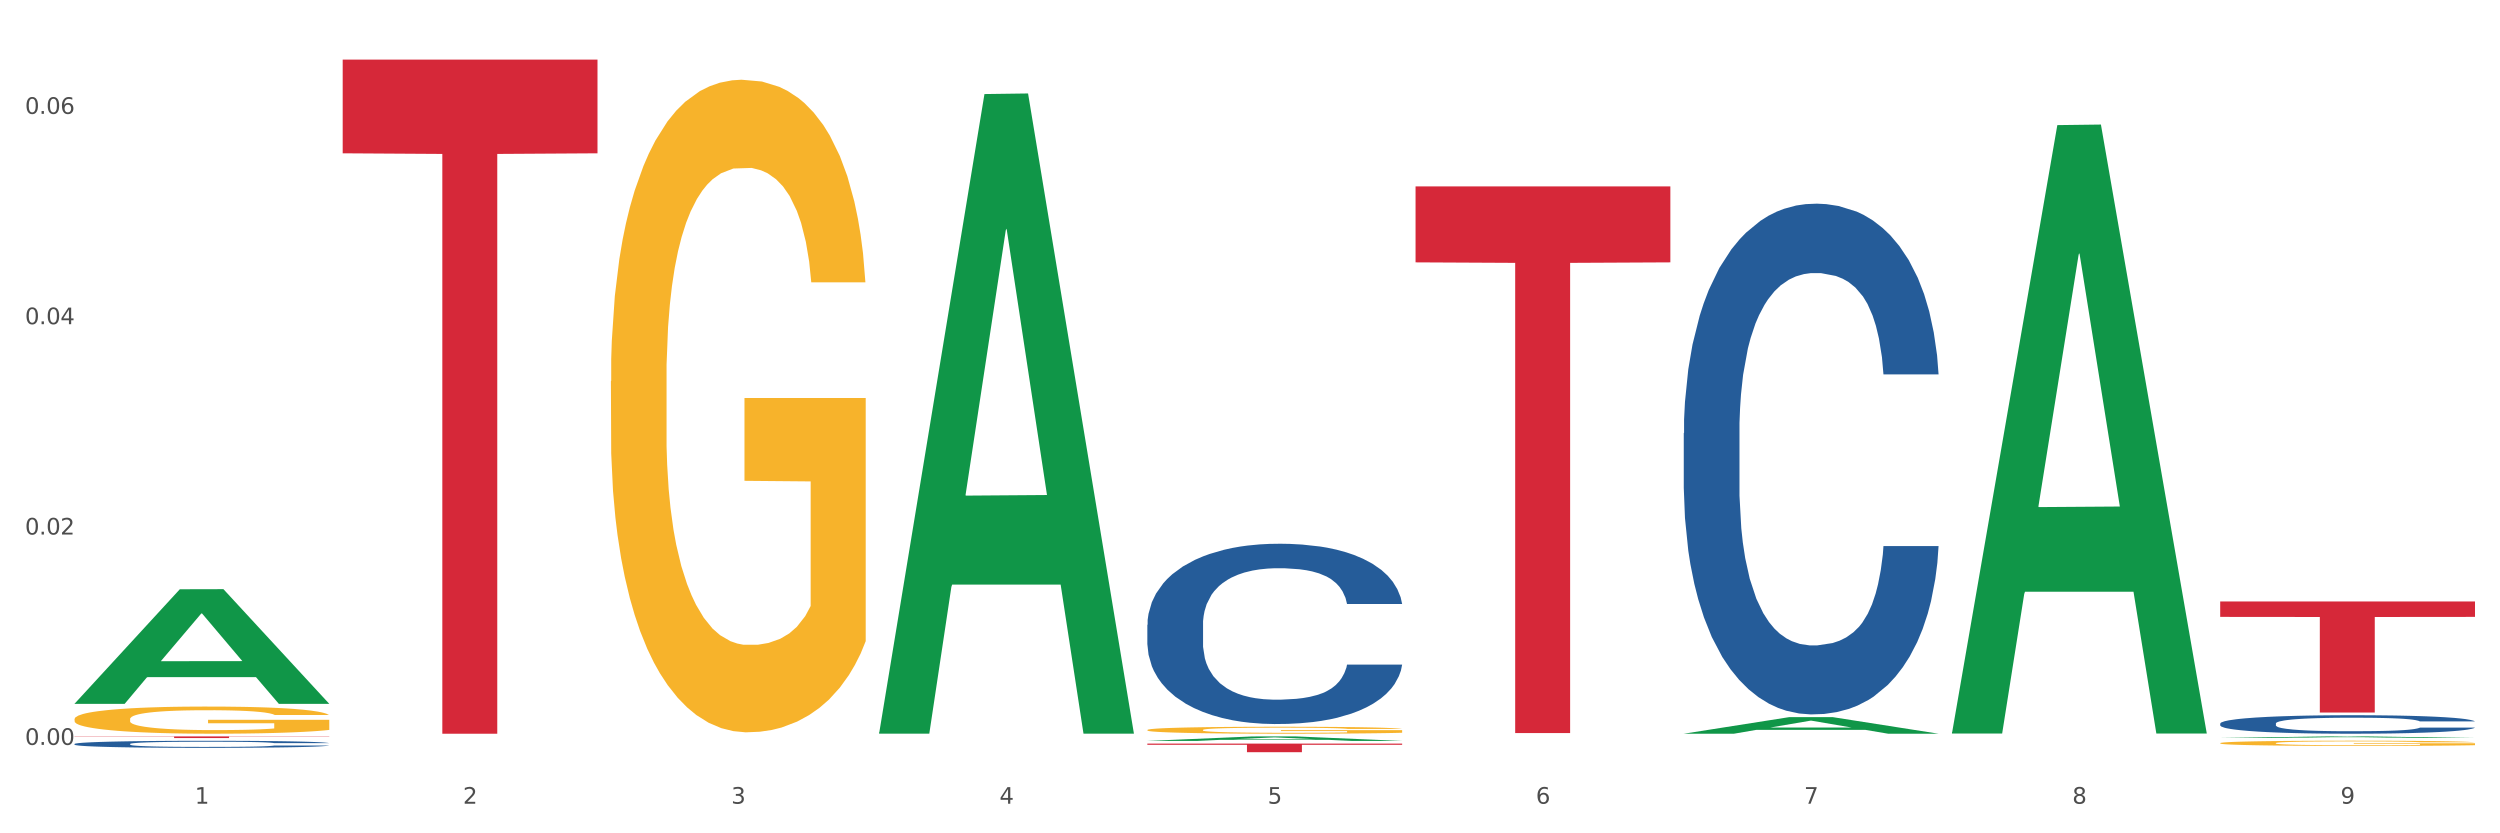 <?xml version="1.0" encoding="utf-8" standalone="no"?>
<!DOCTYPE svg PUBLIC "-//W3C//DTD SVG 1.1//EN"
  "http://www.w3.org/Graphics/SVG/1.1/DTD/svg11.dtd">
<svg xmlns:xlink="http://www.w3.org/1999/xlink" width="1080pt" height="360pt" viewBox="0 0 1080 360" xmlns="http://www.w3.org/2000/svg" version="1.1">
 <rect x="0" y="0" width="1080" height="360" fill="#333333" stroke="none"/>
 <defs>
  <style type="text/css">*{stroke-linejoin: round; stroke-linecap: butt}</style>
 </defs>
 <g id="figure_1">
  <g id="patch_1">
   <path d="M 0 360 
L 1080 360 
L 1080 0 
L 0 0 
z
" style="fill: #ffffff; stroke: #ffffff; stroke-linejoin: miter"/>
  </g>
  <g id="axes_1">
   <g id="matplotlib.axis_1">
    <g id="xtick_1">
     <g id="text_1">
      <!-- 1 -->
      <g style="fill: #4d4d4d" transform="translate(84.159 347.204) scale(0.096 -0.096)">
       <defs>
        <path id="DejaVuSans-31" d="M 794 531 
L 1825 531 
L 1825 4091 
L 703 3866 
L 703 4441 
L 1819 4666 
L 2450 4666 
L 2450 531 
L 3481 531 
L 3481 0 
L 794 0 
L 794 531 
z
" transform="scale(0.016)"/>
       </defs>
       <use xlink:href="#DejaVuSans-31"/>
      </g>
     </g>
    </g>
    <g id="xtick_2">
     <g id="text_2">
      <!-- 2 -->
      <g style="fill: #4d4d4d" transform="translate(200.027 347.204) scale(0.096 -0.096)">
       <defs>
        <path id="DejaVuSans-32" d="M 1228 531 
L 3431 531 
L 3431 0 
L 469 0 
L 469 531 
Q 828 903 1448 1529 
Q 2069 2156 2228 2338 
Q 2531 2678 2651 2914 
Q 2772 3150 2772 3378 
Q 2772 3750 2511 3984 
Q 2250 4219 1831 4219 
Q 1534 4219 1204 4116 
Q 875 4013 500 3803 
L 500 4441 
Q 881 4594 1212 4672 
Q 1544 4750 1819 4750 
Q 2544 4750 2975 4387 
Q 3406 4025 3406 3419 
Q 3406 3131 3298 2873 
Q 3191 2616 2906 2266 
Q 2828 2175 2409 1742 
Q 1991 1309 1228 531 
z
" transform="scale(0.016)"/>
       </defs>
       <use xlink:href="#DejaVuSans-32"/>
      </g>
     </g>
    </g>
    <g id="xtick_3">
     <g id="text_3">
      <!-- 3 -->
      <g style="fill: #4d4d4d" transform="translate(315.896 347.204) scale(0.096 -0.096)">
       <defs>
        <path id="DejaVuSans-33" d="M 2597 2516 
Q 3050 2419 3304 2112 
Q 3559 1806 3559 1356 
Q 3559 666 3084 287 
Q 2609 -91 1734 -91 
Q 1441 -91 1130 -33 
Q 819 25 488 141 
L 488 750 
Q 750 597 1062 519 
Q 1375 441 1716 441 
Q 2309 441 2620 675 
Q 2931 909 2931 1356 
Q 2931 1769 2642 2001 
Q 2353 2234 1838 2234 
L 1294 2234 
L 1294 2753 
L 1863 2753 
Q 2328 2753 2575 2939 
Q 2822 3125 2822 3475 
Q 2822 3834 2567 4026 
Q 2313 4219 1838 4219 
Q 1578 4219 1281 4162 
Q 984 4106 628 3988 
L 628 4550 
Q 988 4650 1302 4700 
Q 1616 4750 1894 4750 
Q 2613 4750 3031 4423 
Q 3450 4097 3450 3541 
Q 3450 3153 3228 2886 
Q 3006 2619 2597 2516 
z
" transform="scale(0.016)"/>
       </defs>
       <use xlink:href="#DejaVuSans-33"/>
      </g>
     </g>
    </g>
    <g id="xtick_4">
     <g id="text_4">
      <!-- 4 -->
      <g style="fill: #4d4d4d" transform="translate(431.765 347.204) scale(0.096 -0.096)">
       <defs>
        <path id="DejaVuSans-34" d="M 2419 4116 
L 825 1625 
L 2419 1625 
L 2419 4116 
z
M 2253 4666 
L 3047 4666 
L 3047 1625 
L 3713 1625 
L 3713 1100 
L 3047 1100 
L 3047 0 
L 2419 0 
L 2419 1100 
L 313 1100 
L 313 1709 
L 2253 4666 
z
" transform="scale(0.016)"/>
       </defs>
       <use xlink:href="#DejaVuSans-34"/>
      </g>
     </g>
    </g>
    <g id="xtick_5">
     <g id="text_5">
      <!-- 5 -->
      <g style="fill: #4d4d4d" transform="translate(547.634 347.204) scale(0.096 -0.096)">
       <defs>
        <path id="DejaVuSans-35" d="M 691 4666 
L 3169 4666 
L 3169 4134 
L 1269 4134 
L 1269 2991 
Q 1406 3038 1543 3061 
Q 1681 3084 1819 3084 
Q 2600 3084 3056 2656 
Q 3513 2228 3513 1497 
Q 3513 744 3044 326 
Q 2575 -91 1722 -91 
Q 1428 -91 1123 -41 
Q 819 9 494 109 
L 494 744 
Q 775 591 1075 516 
Q 1375 441 1709 441 
Q 2250 441 2565 725 
Q 2881 1009 2881 1497 
Q 2881 1984 2565 2268 
Q 2250 2553 1709 2553 
Q 1456 2553 1204 2497 
Q 953 2441 691 2322 
L 691 4666 
z
" transform="scale(0.016)"/>
       </defs>
       <use xlink:href="#DejaVuSans-35"/>
      </g>
     </g>
    </g>
    <g id="xtick_6">
     <g id="text_6">
      <!-- 6 -->
      <g style="fill: #4d4d4d" transform="translate(663.502 347.204) scale(0.096 -0.096)">
       <defs>
        <path id="DejaVuSans-36" d="M 2113 2584 
Q 1688 2584 1439 2293 
Q 1191 2003 1191 1497 
Q 1191 994 1439 701 
Q 1688 409 2113 409 
Q 2538 409 2786 701 
Q 3034 994 3034 1497 
Q 3034 2003 2786 2293 
Q 2538 2584 2113 2584 
z
M 3366 4563 
L 3366 3988 
Q 3128 4100 2886 4159 
Q 2644 4219 2406 4219 
Q 1781 4219 1451 3797 
Q 1122 3375 1075 2522 
Q 1259 2794 1537 2939 
Q 1816 3084 2150 3084 
Q 2853 3084 3261 2657 
Q 3669 2231 3669 1497 
Q 3669 778 3244 343 
Q 2819 -91 2113 -91 
Q 1303 -91 875 529 
Q 447 1150 447 2328 
Q 447 3434 972 4092 
Q 1497 4750 2381 4750 
Q 2619 4750 2861 4703 
Q 3103 4656 3366 4563 
z
" transform="scale(0.016)"/>
       </defs>
       <use xlink:href="#DejaVuSans-36"/>
      </g>
     </g>
    </g>
    <g id="xtick_7">
     <g id="text_7">
      <!-- 7 -->
      <g style="fill: #4d4d4d" transform="translate(779.371 347.204) scale(0.096 -0.096)">
       <defs>
        <path id="DejaVuSans-37" d="M 525 4666 
L 3525 4666 
L 3525 4397 
L 1831 0 
L 1172 0 
L 2766 4134 
L 525 4134 
L 525 4666 
z
" transform="scale(0.016)"/>
       </defs>
       <use xlink:href="#DejaVuSans-37"/>
      </g>
     </g>
    </g>
    <g id="xtick_8">
     <g id="text_8">
      <!-- 8 -->
      <g style="fill: #4d4d4d" transform="translate(895.24 347.204) scale(0.096 -0.096)">
       <defs>
        <path id="DejaVuSans-38" d="M 2034 2216 
Q 1584 2216 1326 1975 
Q 1069 1734 1069 1313 
Q 1069 891 1326 650 
Q 1584 409 2034 409 
Q 2484 409 2743 651 
Q 3003 894 3003 1313 
Q 3003 1734 2745 1975 
Q 2488 2216 2034 2216 
z
M 1403 2484 
Q 997 2584 770 2862 
Q 544 3141 544 3541 
Q 544 4100 942 4425 
Q 1341 4750 2034 4750 
Q 2731 4750 3128 4425 
Q 3525 4100 3525 3541 
Q 3525 3141 3298 2862 
Q 3072 2584 2669 2484 
Q 3125 2378 3379 2068 
Q 3634 1759 3634 1313 
Q 3634 634 3220 271 
Q 2806 -91 2034 -91 
Q 1263 -91 848 271 
Q 434 634 434 1313 
Q 434 1759 690 2068 
Q 947 2378 1403 2484 
z
M 1172 3481 
Q 1172 3119 1398 2916 
Q 1625 2713 2034 2713 
Q 2441 2713 2670 2916 
Q 2900 3119 2900 3481 
Q 2900 3844 2670 4047 
Q 2441 4250 2034 4250 
Q 1625 4250 1398 4047 
Q 1172 3844 1172 3481 
z
" transform="scale(0.016)"/>
       </defs>
       <use xlink:href="#DejaVuSans-38"/>
      </g>
     </g>
    </g>
    <g id="xtick_9">
     <g id="text_9">
      <!-- 9 -->
      <g style="fill: #4d4d4d" transform="translate(1011.108 347.204) scale(0.096 -0.096)">
       <defs>
        <path id="DejaVuSans-39" d="M 703 97 
L 703 672 
Q 941 559 1184 500 
Q 1428 441 1663 441 
Q 2288 441 2617 861 
Q 2947 1281 2994 2138 
Q 2813 1869 2534 1725 
Q 2256 1581 1919 1581 
Q 1219 1581 811 2004 
Q 403 2428 403 3163 
Q 403 3881 828 4315 
Q 1253 4750 1959 4750 
Q 2769 4750 3195 4129 
Q 3622 3509 3622 2328 
Q 3622 1225 3098 567 
Q 2575 -91 1691 -91 
Q 1453 -91 1209 -44 
Q 966 3 703 97 
z
M 1959 2075 
Q 2384 2075 2632 2365 
Q 2881 2656 2881 3163 
Q 2881 3666 2632 3958 
Q 2384 4250 1959 4250 
Q 1534 4250 1286 3958 
Q 1038 3666 1038 3163 
Q 1038 2656 1286 2365 
Q 1534 2075 1959 2075 
z
" transform="scale(0.016)"/>
       </defs>
       <use xlink:href="#DejaVuSans-39"/>
      </g>
     </g>
    </g>
    <g id="xtick_10"/>
    <g id="xtick_11"/>
    <g id="xtick_12"/>
    <g id="xtick_13"/>
    <g id="xtick_14"/>
    <g id="xtick_15"/>
    <g id="xtick_16"/>
    <g id="xtick_17"/>
   </g>
   <g id="matplotlib.axis_2">
    <g id="ytick_1">
     <g id="text_10">
      <!-- 0.00 -->
      <g style="fill: #4d4d4d" transform="translate(10.8 321.784) scale(0.096 -0.096)">
       <defs>
        <path id="DejaVuSans-30" d="M 2034 4250 
Q 1547 4250 1301 3770 
Q 1056 3291 1056 2328 
Q 1056 1369 1301 889 
Q 1547 409 2034 409 
Q 2525 409 2770 889 
Q 3016 1369 3016 2328 
Q 3016 3291 2770 3770 
Q 2525 4250 2034 4250 
z
M 2034 4750 
Q 2819 4750 3233 4129 
Q 3647 3509 3647 2328 
Q 3647 1150 3233 529 
Q 2819 -91 2034 -91 
Q 1250 -91 836 529 
Q 422 1150 422 2328 
Q 422 3509 836 4129 
Q 1250 4750 2034 4750 
z
" transform="scale(0.016)"/>
        <path id="DejaVuSans-2e" d="M 684 794 
L 1344 794 
L 1344 0 
L 684 0 
L 684 794 
z
" transform="scale(0.016)"/>
       </defs>
       <use xlink:href="#DejaVuSans-30"/>
       <use xlink:href="#DejaVuSans-2e" transform="translate(63.623 0)"/>
       <use xlink:href="#DejaVuSans-30" transform="translate(95.41 0)"/>
       <use xlink:href="#DejaVuSans-30" transform="translate(159.033 0)"/>
      </g>
     </g>
    </g>
    <g id="ytick_2">
     <g id="text_11">
      <!-- 0.02 -->
      <g style="fill: #4d4d4d" transform="translate(10.8 230.919) scale(0.096 -0.096)">
       <use xlink:href="#DejaVuSans-30"/>
       <use xlink:href="#DejaVuSans-2e" transform="translate(63.623 0)"/>
       <use xlink:href="#DejaVuSans-30" transform="translate(95.41 0)"/>
       <use xlink:href="#DejaVuSans-32" transform="translate(159.033 0)"/>
      </g>
     </g>
    </g>
    <g id="ytick_3">
     <g id="text_12">
      <!-- 0.04 -->
      <g style="fill: #4d4d4d" transform="translate(10.8 140.054) scale(0.096 -0.096)">
       <use xlink:href="#DejaVuSans-30"/>
       <use xlink:href="#DejaVuSans-2e" transform="translate(63.623 0)"/>
       <use xlink:href="#DejaVuSans-30" transform="translate(95.41 0)"/>
       <use xlink:href="#DejaVuSans-34" transform="translate(159.033 0)"/>
      </g>
     </g>
    </g>
    <g id="ytick_4">
     <g id="text_13">
      <!-- 0.06 -->
      <g style="fill: #4d4d4d" transform="translate(10.8 49.189) scale(0.096 -0.096)">
       <use xlink:href="#DejaVuSans-30"/>
       <use xlink:href="#DejaVuSans-2e" transform="translate(63.623 0)"/>
       <use xlink:href="#DejaVuSans-30" transform="translate(95.41 0)"/>
       <use xlink:href="#DejaVuSans-36" transform="translate(159.033 0)"/>
      </g>
     </g>
    </g>
    <g id="ytick_5"/>
    <g id="ytick_6"/>
    <g id="ytick_7"/>
   </g>
   <g id="PolyCollection_1">
    <path d="M 32.175 303.972 
L 32.288 303.925 
L 77.68 254.56 
L 96.518 254.514 
L 142.25 304.065 
L 120.462 304.065 
L 110.589 292.526 
L 63.722 292.526 
L 63.382 292.712 
L 53.85 304.065 
L 32.175 304.065 
L 32.175 303.972 
L 69.623 285.64 
L 104.689 285.594 
L 87.326 265.075 
L 87.099 264.982 
L 86.872 265.122 
L 69.51 285.594 
L 69.623 285.64 
L 32.175 303.972 
z
" clip-path="url(#p63fcc79b1e)" style="fill: #109648"/>
    <path d="M 495.65 321.245 
L 605.725 321.245 
L 605.725 321.76 
L 562.425 321.763 
L 562.425 324.95 
L 538.689 324.95 
L 538.689 321.763 
L 495.65 321.76 
L 495.65 321.249 
L 495.65 321.245 
z
" clip-path="url(#p63fcc79b1e)" style="fill: #d62839"/>
    <path d="M 148.044 25.759 
L 258.119 25.759 
L 258.119 66.227 
L 214.819 66.501 
L 214.819 316.963 
L 191.083 316.963 
L 191.083 66.501 
L 148.044 66.227 
L 148.044 26.033 
L 148.044 25.759 
z
" clip-path="url(#p63fcc79b1e)" style="fill: #d62839"/>
    <path d="M 32.175 318.137 
L 142.25 318.137 
L 142.25 318.235 
L 98.951 318.236 
L 98.951 318.844 
L 75.214 318.844 
L 75.214 318.236 
L 32.175 318.235 
L 32.175 318.138 
L 32.175 318.137 
z
" clip-path="url(#p63fcc79b1e)" style="fill: #d62839"/>
    <path d="M 32.175 321.389 
L 32.305 321.386 
L 32.305 321.308 
L 32.695 321.202 
L 34.127 321.006 
L 35.948 320.858 
L 39.071 320.684 
L 40.762 320.612 
L 42.974 320.53 
L 47.528 320.399 
L 52.733 320.287 
L 56.376 320.226 
L 59.108 320.186 
L 65.224 320.116 
L 68.737 320.086 
L 72.38 320.061 
L 75.503 320.044 
L 80.707 320.024 
L 84.871 320.016 
L 89.685 320.013 
L 93.718 320.016 
L 99.053 320.027 
L 106.86 320.061 
L 109.852 320.08 
L 113.886 320.114 
L 118.049 320.158 
L 121.432 320.203 
L 125.336 320.268 
L 129.369 320.351 
L 133.273 320.458 
L 136.005 320.556 
L 138.217 320.659 
L 140.168 320.785 
L 141.6 320.922 
L 142.25 321.037 
L 118.44 321.037 
L 117.789 320.933 
L 116.488 320.821 
L 115.187 320.746 
L 113.756 320.684 
L 111.544 320.614 
L 109.592 320.57 
L 106.339 320.516 
L 103.347 320.483 
L 100.874 320.463 
L 97.882 320.447 
L 91.506 320.43 
L 86.952 320.43 
L 84.09 320.435 
L 80.577 320.449 
L 77.584 320.469 
L 74.071 320.502 
L 71.339 320.539 
L 68.607 320.586 
L 67.045 320.62 
L 64.703 320.681 
L 63.142 320.732 
L 61.06 320.818 
L 59.889 320.88 
L 57.807 321.039 
L 56.896 321.157 
L 56.506 321.238 
L 56.246 321.328 
L 56.246 321.764 
L 57.027 321.96 
L 57.677 322.044 
L 58.718 322.139 
L 60.67 322.262 
L 63.532 322.382 
L 66.525 322.469 
L 68.997 322.522 
L 71.339 322.561 
L 73.681 322.592 
L 76.543 322.62 
L 78.885 322.636 
L 82.398 322.653 
L 86.562 322.662 
L 89.815 322.662 
L 96.451 322.648 
L 99.443 322.634 
L 102.306 322.614 
L 105.428 322.583 
L 107.901 322.55 
L 109.332 322.525 
L 111.674 322.471 
L 113.495 322.415 
L 115.057 322.351 
L 116.098 322.295 
L 117.269 322.211 
L 118.179 322.116 
L 118.44 322.066 
L 142.25 322.066 
L 141.73 322.167 
L 140.819 322.264 
L 138.997 322.396 
L 137.566 322.471 
L 135.354 322.564 
L 133.012 322.642 
L 129.759 322.729 
L 126.767 322.793 
L 123.644 322.849 
L 120.261 322.899 
L 114.146 322.969 
L 111.934 322.989 
L 107.25 323.022 
L 103.607 323.042 
L 98.272 323.062 
L 92.807 323.073 
L 87.083 323.076 
L 82.008 323.07 
L 76.413 323.053 
L 72.9 323.036 
L 68.997 323.011 
L 64.443 322.972 
L 60.149 322.925 
L 56.116 322.869 
L 52.342 322.804 
L 48.829 322.732 
L 44.275 322.611 
L 40.893 322.494 
L 38.42 322.385 
L 36.729 322.292 
L 35.037 322.175 
L 34.127 322.094 
L 32.695 321.898 
L 32.175 321.716 
L 32.175 321.389 
z
" clip-path="url(#p63fcc79b1e)" style="fill: #255c99"/>
    <path d="M 495.65 269.891 
L 495.78 269.82 
L 495.78 267.828 
L 496.17 265.125 
L 497.602 260.145 
L 499.423 256.375 
L 502.546 251.965 
L 504.237 250.115 
L 506.449 248.052 
L 511.003 244.709 
L 516.208 241.863 
L 519.851 240.298 
L 522.583 239.302 
L 528.698 237.524 
L 532.212 236.742 
L 535.855 236.101 
L 538.977 235.675 
L 544.182 235.177 
L 548.345 234.963 
L 553.16 234.892 
L 557.193 234.963 
L 562.528 235.248 
L 570.335 236.101 
L 573.327 236.599 
L 577.361 237.453 
L 581.524 238.591 
L 584.907 239.729 
L 588.81 241.365 
L 592.844 243.5 
L 596.747 246.203 
L 599.48 248.693 
L 601.692 251.325 
L 603.643 254.526 
L 605.075 258.011 
L 605.725 260.928 
L 581.915 260.928 
L 581.264 258.296 
L 579.963 255.45 
L 578.662 253.53 
L 577.23 251.965 
L 575.019 250.186 
L 573.067 249.048 
L 569.814 247.697 
L 566.821 246.843 
L 564.349 246.345 
L 561.357 245.918 
L 554.981 245.491 
L 550.427 245.491 
L 547.565 245.634 
L 544.052 245.989 
L 541.059 246.487 
L 537.546 247.341 
L 534.814 248.266 
L 532.081 249.475 
L 530.52 250.329 
L 528.178 251.894 
L 526.617 253.174 
L 524.535 255.379 
L 523.364 256.944 
L 521.282 260.999 
L 520.371 263.987 
L 519.981 266.05 
L 519.721 268.326 
L 519.721 279.423 
L 520.501 284.403 
L 521.152 286.537 
L 522.193 288.956 
L 524.145 292.086 
L 527.007 295.145 
L 530 297.35 
L 532.472 298.701 
L 534.814 299.697 
L 537.156 300.48 
L 540.018 301.191 
L 542.36 301.618 
L 545.873 302.045 
L 550.037 302.258 
L 553.29 302.258 
L 559.925 301.903 
L 562.918 301.547 
L 565.781 301.049 
L 568.903 300.266 
L 571.375 299.413 
L 572.807 298.773 
L 575.149 297.421 
L 576.97 295.998 
L 578.532 294.362 
L 579.573 292.939 
L 580.744 290.805 
L 581.654 288.387 
L 581.915 287.106 
L 605.725 287.106 
L 605.205 289.667 
L 604.294 292.157 
L 602.472 295.5 
L 601.041 297.421 
L 598.829 299.769 
L 596.487 301.76 
L 593.234 303.966 
L 590.242 305.602 
L 587.119 307.024 
L 583.736 308.305 
L 577.621 310.083 
L 575.409 310.581 
L 570.725 311.435 
L 567.082 311.933 
L 561.747 312.431 
L 556.282 312.715 
L 550.557 312.787 
L 545.483 312.644 
L 539.888 312.217 
L 536.375 311.791 
L 532.472 311.15 
L 527.918 310.154 
L 523.624 308.945 
L 519.591 307.522 
L 515.817 305.886 
L 512.304 304.037 
L 507.75 300.978 
L 504.367 297.99 
L 501.895 295.216 
L 500.204 292.868 
L 498.512 289.881 
L 497.602 287.818 
L 496.17 282.838 
L 495.65 278.214 
L 495.65 269.891 
z
" clip-path="url(#p63fcc79b1e)" style="fill: #255c99"/>
    <path d="M 727.387 187.122 
L 727.517 186.921 
L 727.517 181.279 
L 727.908 173.621 
L 729.339 159.516 
L 731.161 148.836 
L 734.283 136.342 
L 735.975 131.103 
L 738.187 125.259 
L 742.741 115.788 
L 747.945 107.728 
L 751.588 103.295 
L 754.321 100.474 
L 760.436 95.436 
L 763.949 93.219 
L 767.592 91.406 
L 770.715 90.197 
L 775.919 88.786 
L 780.083 88.182 
L 784.897 87.98 
L 788.931 88.182 
L 794.265 88.988 
L 802.072 91.406 
L 805.065 92.816 
L 809.098 95.234 
L 813.262 98.459 
L 816.645 101.683 
L 820.548 106.317 
L 824.581 112.363 
L 828.485 120.02 
L 831.217 127.073 
L 833.429 134.529 
L 835.381 143.596 
L 836.812 153.47 
L 837.463 161.732 
L 813.652 161.732 
L 813.001 154.276 
L 811.7 146.216 
L 810.399 140.775 
L 808.968 136.342 
L 806.756 131.304 
L 804.804 128.08 
L 801.551 124.252 
L 798.559 121.834 
L 796.087 120.423 
L 793.094 119.214 
L 786.719 118.005 
L 782.165 118.005 
L 779.302 118.408 
L 775.789 119.415 
L 772.797 120.826 
L 769.284 123.244 
L 766.551 125.864 
L 763.819 129.289 
L 762.257 131.707 
L 759.915 136.141 
L 758.354 139.768 
L 756.272 146.015 
L 755.101 150.448 
L 753.019 161.934 
L 752.109 170.397 
L 751.718 176.241 
L 751.458 182.689 
L 751.458 214.124 
L 752.239 228.23 
L 752.889 234.275 
L 753.93 241.127 
L 755.882 249.993 
L 758.744 258.658 
L 761.737 264.905 
L 764.209 268.733 
L 766.551 271.554 
L 768.893 273.771 
L 771.756 275.786 
L 774.098 276.995 
L 777.611 278.204 
L 781.774 278.809 
L 785.027 278.809 
L 791.663 277.801 
L 794.656 276.794 
L 797.518 275.383 
L 800.641 273.166 
L 803.113 270.748 
L 804.544 268.935 
L 806.886 265.106 
L 808.708 261.076 
L 810.269 256.441 
L 811.31 252.411 
L 812.481 246.366 
L 813.392 239.515 
L 813.652 235.887 
L 837.463 235.887 
L 836.942 243.142 
L 836.031 250.194 
L 834.21 259.665 
L 832.779 265.106 
L 830.567 271.756 
L 828.225 277.398 
L 824.972 283.645 
L 821.979 288.28 
L 818.856 292.31 
L 815.474 295.937 
L 809.358 300.975 
L 807.146 302.385 
L 802.462 304.803 
L 798.819 306.214 
L 793.485 307.624 
L 788.02 308.43 
L 782.295 308.632 
L 777.22 308.229 
L 771.626 307.02 
L 768.113 305.811 
L 764.209 303.997 
L 759.655 301.176 
L 755.362 297.75 
L 751.328 293.72 
L 747.555 289.086 
L 744.042 283.846 
L 739.488 275.182 
L 736.105 266.718 
L 733.633 258.859 
L 731.941 252.21 
L 730.25 243.746 
L 729.339 237.902 
L 727.908 223.797 
L 727.387 210.699 
L 727.387 187.122 
z
" clip-path="url(#p63fcc79b1e)" style="fill: #255c99"/>
    <path d="M 959.125 312.563 
L 959.255 312.556 
L 959.255 312.351 
L 959.645 312.074 
L 961.076 311.563 
L 962.898 311.175 
L 966.021 310.723 
L 967.712 310.533 
L 969.924 310.321 
L 974.478 309.978 
L 979.683 309.685 
L 983.326 309.525 
L 986.058 309.423 
L 992.173 309.24 
L 995.686 309.16 
L 999.33 309.094 
L 1002.452 309.05 
L 1007.657 308.999 
L 1011.82 308.977 
L 1016.635 308.97 
L 1020.668 308.977 
L 1026.003 309.006 
L 1033.809 309.094 
L 1036.802 309.145 
L 1040.835 309.233 
L 1044.999 309.349 
L 1048.382 309.466 
L 1052.285 309.634 
L 1056.319 309.853 
L 1060.222 310.131 
L 1062.955 310.387 
L 1065.167 310.657 
L 1067.118 310.986 
L 1068.549 311.343 
L 1069.2 311.643 
L 1045.389 311.643 
L 1044.739 311.373 
L 1043.438 311.081 
L 1042.137 310.883 
L 1040.705 310.723 
L 1038.493 310.54 
L 1036.542 310.423 
L 1033.289 310.284 
L 1030.296 310.197 
L 1027.824 310.146 
L 1024.832 310.102 
L 1018.456 310.058 
L 1013.902 310.058 
L 1011.04 310.073 
L 1007.527 310.109 
L 1004.534 310.16 
L 1001.021 310.248 
L 998.289 310.343 
L 995.556 310.467 
L 993.995 310.555 
L 991.653 310.715 
L 990.092 310.847 
L 988.01 311.073 
L 986.839 311.234 
L 984.757 311.65 
L 983.846 311.957 
L 983.456 312.169 
L 983.196 312.403 
L 983.196 313.542 
L 983.976 314.053 
L 984.627 314.272 
L 985.668 314.521 
L 987.619 314.842 
L 990.482 315.156 
L 993.474 315.382 
L 995.947 315.521 
L 998.289 315.624 
L 1000.631 315.704 
L 1003.493 315.777 
L 1005.835 315.821 
L 1009.348 315.865 
L 1013.512 315.886 
L 1016.765 315.886 
L 1023.4 315.85 
L 1026.393 315.813 
L 1029.255 315.762 
L 1032.378 315.682 
L 1034.85 315.594 
L 1036.282 315.529 
L 1038.624 315.39 
L 1040.445 315.244 
L 1042.006 315.076 
L 1043.047 314.93 
L 1044.218 314.711 
L 1045.129 314.462 
L 1045.389 314.331 
L 1069.2 314.331 
L 1068.68 314.594 
L 1067.769 314.849 
L 1065.947 315.193 
L 1064.516 315.39 
L 1062.304 315.631 
L 1059.962 315.835 
L 1056.709 316.062 
L 1053.717 316.23 
L 1050.594 316.376 
L 1047.211 316.507 
L 1041.096 316.69 
L 1038.884 316.741 
L 1034.2 316.829 
L 1030.557 316.88 
L 1025.222 316.931 
L 1019.757 316.96 
L 1014.032 316.967 
L 1008.958 316.953 
L 1003.363 316.909 
L 999.85 316.865 
L 995.947 316.799 
L 991.393 316.697 
L 987.099 316.573 
L 983.065 316.427 
L 979.292 316.259 
L 975.779 316.069 
L 971.225 315.755 
L 967.842 315.448 
L 965.37 315.163 
L 963.679 314.922 
L 961.987 314.616 
L 961.076 314.404 
L 959.645 313.893 
L 959.125 313.418 
L 959.125 312.563 
z
" clip-path="url(#p63fcc79b1e)" style="fill: #255c99"/>
    <path d="M 611.519 80.52 
L 721.594 80.52 
L 721.594 113.339 
L 678.294 113.561 
L 678.294 316.681 
L 654.557 316.681 
L 654.557 113.561 
L 611.519 113.339 
L 611.519 80.742 
L 611.519 80.52 
z
" clip-path="url(#p63fcc79b1e)" style="fill: #d62839"/>
    <path d="M 959.125 321.025 
L 959.255 321.023 
L 959.255 320.949 
L 959.515 320.885 
L 960.814 320.73 
L 962.764 320.602 
L 964.193 320.534 
L 965.623 320.479 
L 967.312 320.423 
L 969.391 320.365 
L 973.16 320.28 
L 975.5 320.237 
L 978.359 320.192 
L 983.557 320.126 
L 987.326 320.089 
L 991.225 320.058 
L 997.593 320.021 
L 1001.751 320.004 
L 1006.17 319.992 
L 1011.498 319.983 
L 1015.527 319.981 
L 1024.364 319.988 
L 1031.902 320.006 
L 1035.541 320.021 
L 1040.219 320.045 
L 1042.688 320.062 
L 1046.717 320.095 
L 1050.876 320.138 
L 1053.735 320.175 
L 1058.024 320.245 
L 1061.273 320.316 
L 1064.262 320.402 
L 1065.821 320.462 
L 1066.991 320.518 
L 1068.03 320.582 
L 1069.07 320.683 
L 1045.677 320.683 
L 1044.768 320.611 
L 1043.338 320.543 
L 1041.259 320.476 
L 1039.439 320.435 
L 1036.32 320.384 
L 1033.461 320.351 
L 1030.472 320.326 
L 1026.833 320.305 
L 1023.974 320.295 
L 1019.946 320.287 
L 1012.018 320.289 
L 1006.69 320.305 
L 1003.051 320.326 
L 1000.712 320.344 
L 998.632 320.365 
L 996.293 320.394 
L 993.564 320.437 
L 991.614 320.476 
L 989.665 320.526 
L 988.106 320.576 
L 986.676 320.633 
L 985.506 320.695 
L 984.597 320.759 
L 983.817 320.838 
L 983.167 320.968 
L 983.167 321.25 
L 983.427 321.314 
L 984.077 321.399 
L 984.857 321.463 
L 986.156 321.539 
L 987.326 321.591 
L 989.535 321.665 
L 992.004 321.727 
L 993.954 321.766 
L 995.903 321.799 
L 999.282 321.844 
L 1003.051 321.882 
L 1006.3 321.904 
L 1010.718 321.925 
L 1013.708 321.933 
L 1016.307 321.937 
L 1022.675 321.937 
L 1027.223 321.931 
L 1032.292 321.917 
L 1036.19 321.898 
L 1039.439 321.875 
L 1043.078 321.838 
L 1045.418 321.803 
L 1045.418 321.372 
L 1016.827 321.37 
L 1016.827 321.083 
L 1069.2 321.083 
L 1069.2 321.925 
L 1066.991 321.968 
L 1064.521 322.007 
L 1061.922 322.042 
L 1058.024 322.086 
L 1053.345 322.127 
L 1049.186 322.156 
L 1044.768 322.181 
L 1039.569 322.203 
L 1032.811 322.224 
L 1028.653 322.232 
L 1023.454 322.239 
L 1017.346 322.241 
L 1012.018 322.236 
L 1006.82 322.226 
L 1001.361 322.208 
L 996.033 322.181 
L 992.004 322.154 
L 987.976 322.121 
L 983.687 322.078 
L 980.308 322.036 
L 977.709 321.999 
L 974.85 321.952 
L 971.731 321.89 
L 969.391 321.834 
L 967.312 321.776 
L 965.103 321.702 
L 963.543 321.638 
L 961.984 321.558 
L 961.074 321.498 
L 960.034 321.405 
L 959.255 321.275 
L 959.125 321.025 
z
" clip-path="url(#p63fcc79b1e)" style="fill: #f7b32b"/>
    <path d="M 495.65 315.348 
L 495.78 315.345 
L 495.78 315.246 
L 496.04 315.161 
L 497.339 314.954 
L 499.289 314.784 
L 500.718 314.693 
L 502.148 314.619 
L 503.837 314.545 
L 505.917 314.468 
L 509.685 314.355 
L 512.025 314.297 
L 514.884 314.237 
L 520.082 314.149 
L 523.851 314.099 
L 527.75 314.058 
L 534.118 314.008 
L 538.276 313.986 
L 542.695 313.97 
L 548.023 313.959 
L 552.052 313.956 
L 560.889 313.964 
L 568.427 313.989 
L 572.066 314.008 
L 576.744 314.041 
L 579.214 314.063 
L 583.242 314.107 
L 587.401 314.165 
L 590.26 314.215 
L 594.549 314.308 
L 597.798 314.402 
L 600.787 314.517 
L 602.346 314.597 
L 603.516 314.671 
L 604.556 314.756 
L 605.595 314.891 
L 582.203 314.891 
L 581.293 314.795 
L 579.863 314.704 
L 577.784 314.616 
L 575.965 314.561 
L 572.846 314.492 
L 569.986 314.448 
L 566.997 314.415 
L 563.359 314.388 
L 560.499 314.374 
L 556.471 314.363 
L 548.543 314.366 
L 543.215 314.388 
L 539.576 314.415 
L 537.237 314.44 
L 535.157 314.468 
L 532.818 314.506 
L 530.089 314.564 
L 528.14 314.616 
L 526.19 314.682 
L 524.631 314.748 
L 523.201 314.825 
L 522.032 314.908 
L 521.122 314.993 
L 520.342 315.097 
L 519.692 315.271 
L 519.692 315.647 
L 519.952 315.733 
L 520.602 315.845 
L 521.382 315.931 
L 522.681 316.032 
L 523.851 316.101 
L 526.06 316.2 
L 528.529 316.283 
L 530.479 316.335 
L 532.428 316.379 
L 535.807 316.439 
L 539.576 316.489 
L 542.825 316.519 
L 547.244 316.547 
L 550.233 316.558 
L 552.832 316.563 
L 559.2 316.563 
L 563.748 316.555 
L 568.817 316.536 
L 572.716 316.511 
L 575.965 316.481 
L 579.603 316.431 
L 581.943 316.384 
L 581.943 315.81 
L 553.352 315.807 
L 553.352 315.425 
L 605.725 315.425 
L 605.725 316.547 
L 603.516 316.604 
L 601.047 316.657 
L 598.447 316.703 
L 594.549 316.761 
L 589.87 316.816 
L 585.711 316.855 
L 581.293 316.888 
L 576.094 316.918 
L 569.337 316.945 
L 565.178 316.956 
L 559.98 316.965 
L 553.871 316.967 
L 548.543 316.962 
L 543.345 316.948 
L 537.887 316.923 
L 532.558 316.888 
L 528.529 316.852 
L 524.501 316.808 
L 520.212 316.75 
L 516.833 316.695 
L 514.234 316.646 
L 511.375 316.582 
L 508.256 316.5 
L 505.917 316.426 
L 503.837 316.349 
L 501.628 316.25 
L 500.068 316.164 
L 498.509 316.057 
L 497.599 315.977 
L 496.56 315.854 
L 495.78 315.68 
L 495.65 315.348 
z
" clip-path="url(#p63fcc79b1e)" style="fill: #f7b32b"/>
    <path d="M 263.912 164.718 
L 264.042 164.46 
L 264.042 155.191 
L 264.302 147.21 
L 265.602 127.9 
L 267.551 111.937 
L 268.981 103.44 
L 270.41 96.488 
L 272.1 89.537 
L 274.179 82.328 
L 277.948 71.771 
L 280.287 66.365 
L 283.146 60.7 
L 288.345 52.461 
L 292.114 47.827 
L 296.012 43.965 
L 302.38 39.33 
L 306.539 37.271 
L 310.958 35.726 
L 316.286 34.696 
L 320.315 34.438 
L 329.152 35.211 
L 336.689 37.528 
L 340.328 39.33 
L 345.007 42.42 
L 347.476 44.48 
L 351.505 48.599 
L 355.663 54.006 
L 358.523 58.641 
L 362.811 67.394 
L 366.06 76.148 
L 369.049 86.962 
L 370.609 94.429 
L 371.778 101.38 
L 372.818 109.362 
L 373.858 121.978 
L 350.465 121.978 
L 349.555 112.966 
L 348.126 104.47 
L 346.047 96.231 
L 344.227 91.082 
L 341.108 84.645 
L 338.249 80.525 
L 335.26 77.436 
L 331.621 74.861 
L 328.762 73.574 
L 324.733 72.544 
L 316.806 72.801 
L 311.477 74.861 
L 307.839 77.436 
L 305.499 79.753 
L 303.42 82.328 
L 301.081 85.932 
L 298.352 91.339 
L 296.402 96.231 
L 294.453 102.41 
L 292.893 108.59 
L 291.464 115.799 
L 290.294 123.523 
L 289.384 131.504 
L 288.605 141.288 
L 287.955 157.509 
L 287.955 192.782 
L 288.215 200.763 
L 288.865 211.32 
L 289.644 219.301 
L 290.944 228.828 
L 292.114 235.264 
L 294.323 244.533 
L 296.792 252.257 
L 298.741 257.149 
L 300.691 261.269 
L 304.07 266.933 
L 307.839 271.567 
L 311.088 274.4 
L 315.506 276.974 
L 318.495 278.004 
L 321.094 278.519 
L 327.462 278.519 
L 332.011 277.747 
L 337.079 275.944 
L 340.978 273.627 
L 344.227 270.795 
L 347.866 266.161 
L 350.205 261.784 
L 350.205 207.973 
L 321.614 207.715 
L 321.614 171.927 
L 373.988 171.927 
L 373.988 276.974 
L 371.778 282.381 
L 369.309 287.273 
L 366.71 291.65 
L 362.811 297.057 
L 358.133 302.206 
L 353.974 305.811 
L 349.555 308.9 
L 344.357 311.733 
L 337.599 314.307 
L 333.44 315.337 
L 328.242 316.11 
L 322.134 316.367 
L 316.806 315.852 
L 311.607 314.565 
L 306.149 312.248 
L 300.821 308.9 
L 296.792 305.553 
L 292.763 301.434 
L 288.475 296.027 
L 285.096 290.878 
L 282.497 286.243 
L 279.637 280.321 
L 276.518 272.597 
L 274.179 265.646 
L 272.1 258.437 
L 269.891 249.168 
L 268.331 241.186 
L 266.772 231.145 
L 265.862 223.678 
L 264.822 212.092 
L 264.042 195.872 
L 263.912 164.718 
z
" clip-path="url(#p63fcc79b1e)" style="fill: #f7b32b"/>
    <path d="M 32.175 310.656 
L 32.305 310.645 
L 32.305 310.26 
L 32.565 309.928 
L 33.864 309.124 
L 35.814 308.46 
L 37.243 308.106 
L 38.673 307.817 
L 40.362 307.527 
L 42.442 307.227 
L 46.211 306.788 
L 48.55 306.563 
L 51.409 306.327 
L 56.607 305.984 
L 60.376 305.791 
L 64.275 305.631 
L 70.643 305.438 
L 74.802 305.352 
L 79.22 305.288 
L 84.548 305.245 
L 88.577 305.234 
L 97.414 305.266 
L 104.952 305.363 
L 108.591 305.438 
L 113.269 305.566 
L 115.739 305.652 
L 119.767 305.824 
L 123.926 306.049 
L 126.785 306.242 
L 131.074 306.606 
L 134.323 306.97 
L 137.312 307.42 
L 138.871 307.731 
L 140.041 308.02 
L 141.081 308.352 
L 142.12 308.877 
L 118.728 308.877 
L 117.818 308.502 
L 116.388 308.149 
L 114.309 307.806 
L 112.49 307.592 
L 109.371 307.324 
L 106.512 307.152 
L 103.522 307.024 
L 99.884 306.917 
L 97.025 306.863 
L 92.996 306.82 
L 85.068 306.831 
L 79.74 306.917 
L 76.101 307.024 
L 73.762 307.12 
L 71.683 307.227 
L 69.343 307.377 
L 66.614 307.602 
L 64.665 307.806 
L 62.715 308.063 
L 61.156 308.32 
L 59.726 308.62 
L 58.557 308.942 
L 57.647 309.274 
L 56.867 309.681 
L 56.217 310.356 
L 56.217 311.824 
L 56.477 312.156 
L 57.127 312.596 
L 57.907 312.928 
L 59.206 313.324 
L 60.376 313.592 
L 62.585 313.978 
L 65.055 314.299 
L 67.004 314.503 
L 68.953 314.674 
L 72.332 314.91 
L 76.101 315.103 
L 79.35 315.221 
L 83.769 315.328 
L 86.758 315.371 
L 89.357 315.392 
L 95.725 315.392 
L 100.274 315.36 
L 105.342 315.285 
L 109.241 315.189 
L 112.49 315.071 
L 116.129 314.878 
L 118.468 314.696 
L 118.468 312.456 
L 89.877 312.446 
L 89.877 310.956 
L 142.25 310.956 
L 142.25 315.328 
L 140.041 315.553 
L 137.572 315.757 
L 134.973 315.939 
L 131.074 316.164 
L 126.395 316.378 
L 122.237 316.528 
L 117.818 316.657 
L 112.62 316.775 
L 105.862 316.882 
L 101.703 316.925 
L 96.505 316.957 
L 90.397 316.967 
L 85.068 316.946 
L 79.87 316.892 
L 74.412 316.796 
L 69.083 316.657 
L 65.055 316.517 
L 61.026 316.346 
L 56.737 316.121 
L 53.358 315.907 
L 50.759 315.714 
L 47.9 315.467 
L 44.781 315.146 
L 42.442 314.857 
L 40.362 314.557 
L 38.153 314.171 
L 36.594 313.839 
L 35.034 313.421 
L 34.124 313.11 
L 33.085 312.628 
L 32.305 311.953 
L 32.175 310.656 
z
" clip-path="url(#p63fcc79b1e)" style="fill: #f7b32b"/>
    <path d="M 959.125 259.829 
L 1069.2 259.829 
L 1069.2 266.496 
L 1025.9 266.541 
L 1025.9 307.8 
L 1002.164 307.8 
L 1002.164 266.541 
L 959.125 266.496 
L 959.125 259.874 
L 959.125 259.829 
z
" clip-path="url(#p63fcc79b1e)" style="fill: #d62839"/>
    <path d="M 379.781 316.424 
L 379.895 316.164 
L 425.286 40.633 
L 444.124 40.373 
L 489.856 316.944 
L 468.068 316.944 
L 458.196 252.54 
L 411.328 252.54 
L 410.988 253.579 
L 401.456 316.944 
L 379.781 316.944 
L 379.781 316.424 
L 417.229 214.106 
L 452.295 213.846 
L 434.932 99.323 
L 434.705 98.804 
L 434.478 99.583 
L 417.116 213.846 
L 417.229 214.106 
L 379.781 316.424 
z
" clip-path="url(#p63fcc79b1e)" style="fill: #109648"/>
    <path d="M 495.65 320.072 
L 495.763 320.07 
L 541.155 318.139 
L 559.993 318.137 
L 605.725 320.076 
L 583.937 320.076 
L 574.064 319.624 
L 527.197 319.624 
L 526.857 319.631 
L 517.324 320.076 
L 495.65 320.076 
L 495.65 320.072 
L 533.098 319.355 
L 568.163 319.353 
L 550.801 318.55 
L 550.574 318.547 
L 550.347 318.552 
L 532.985 319.353 
L 533.098 319.355 
L 495.65 320.072 
z
" clip-path="url(#p63fcc79b1e)" style="fill: #109648"/>
    <path d="M 727.387 316.954 
L 727.501 316.947 
L 772.893 309.808 
L 791.73 309.801 
L 837.463 316.967 
L 815.674 316.967 
L 805.802 315.299 
L 758.935 315.299 
L 758.594 315.326 
L 749.062 316.967 
L 727.387 316.967 
L 727.387 316.954 
L 764.836 314.303 
L 799.901 314.296 
L 782.538 311.329 
L 782.311 311.315 
L 782.084 311.336 
L 764.722 314.296 
L 764.836 314.303 
L 727.387 316.954 
z
" clip-path="url(#p63fcc79b1e)" style="fill: #109648"/>
    <path d="M 843.256 316.395 
L 843.369 316.148 
L 888.761 54.049 
L 907.599 53.802 
L 953.331 316.889 
L 931.543 316.889 
L 921.67 255.626 
L 874.803 255.626 
L 874.463 256.614 
L 864.931 316.889 
L 843.256 316.889 
L 843.256 316.395 
L 880.704 219.065 
L 915.77 218.818 
L 898.407 109.878 
L 898.18 109.384 
L 897.953 110.125 
L 880.591 218.818 
L 880.704 219.065 
L 843.256 316.395 
z
" clip-path="url(#p63fcc79b1e)" style="fill: #109648"/>
    <path d="M 959.125 318.811 
L 959.238 318.81 
L 1004.63 318.138 
L 1023.468 318.137 
L 1069.2 318.812 
L 1047.412 318.812 
L 1037.539 318.655 
L 990.672 318.655 
L 990.332 318.657 
L 980.799 318.812 
L 959.125 318.812 
L 959.125 318.811 
L 996.573 318.561 
L 1031.638 318.56 
L 1014.276 318.281 
L 1014.049 318.28 
L 1013.822 318.281 
L 996.46 318.56 
L 996.573 318.561 
L 959.125 318.811 
z
" clip-path="url(#p63fcc79b1e)" style="fill: #109648"/>
   </g>
  </g>
 </g>
 <defs>
  <clipPath id="p63fcc79b1e">
   <rect x="32.175" y="10.8" width="1037.025" height="329.109"/>
  </clipPath>
 </defs>
</svg>
